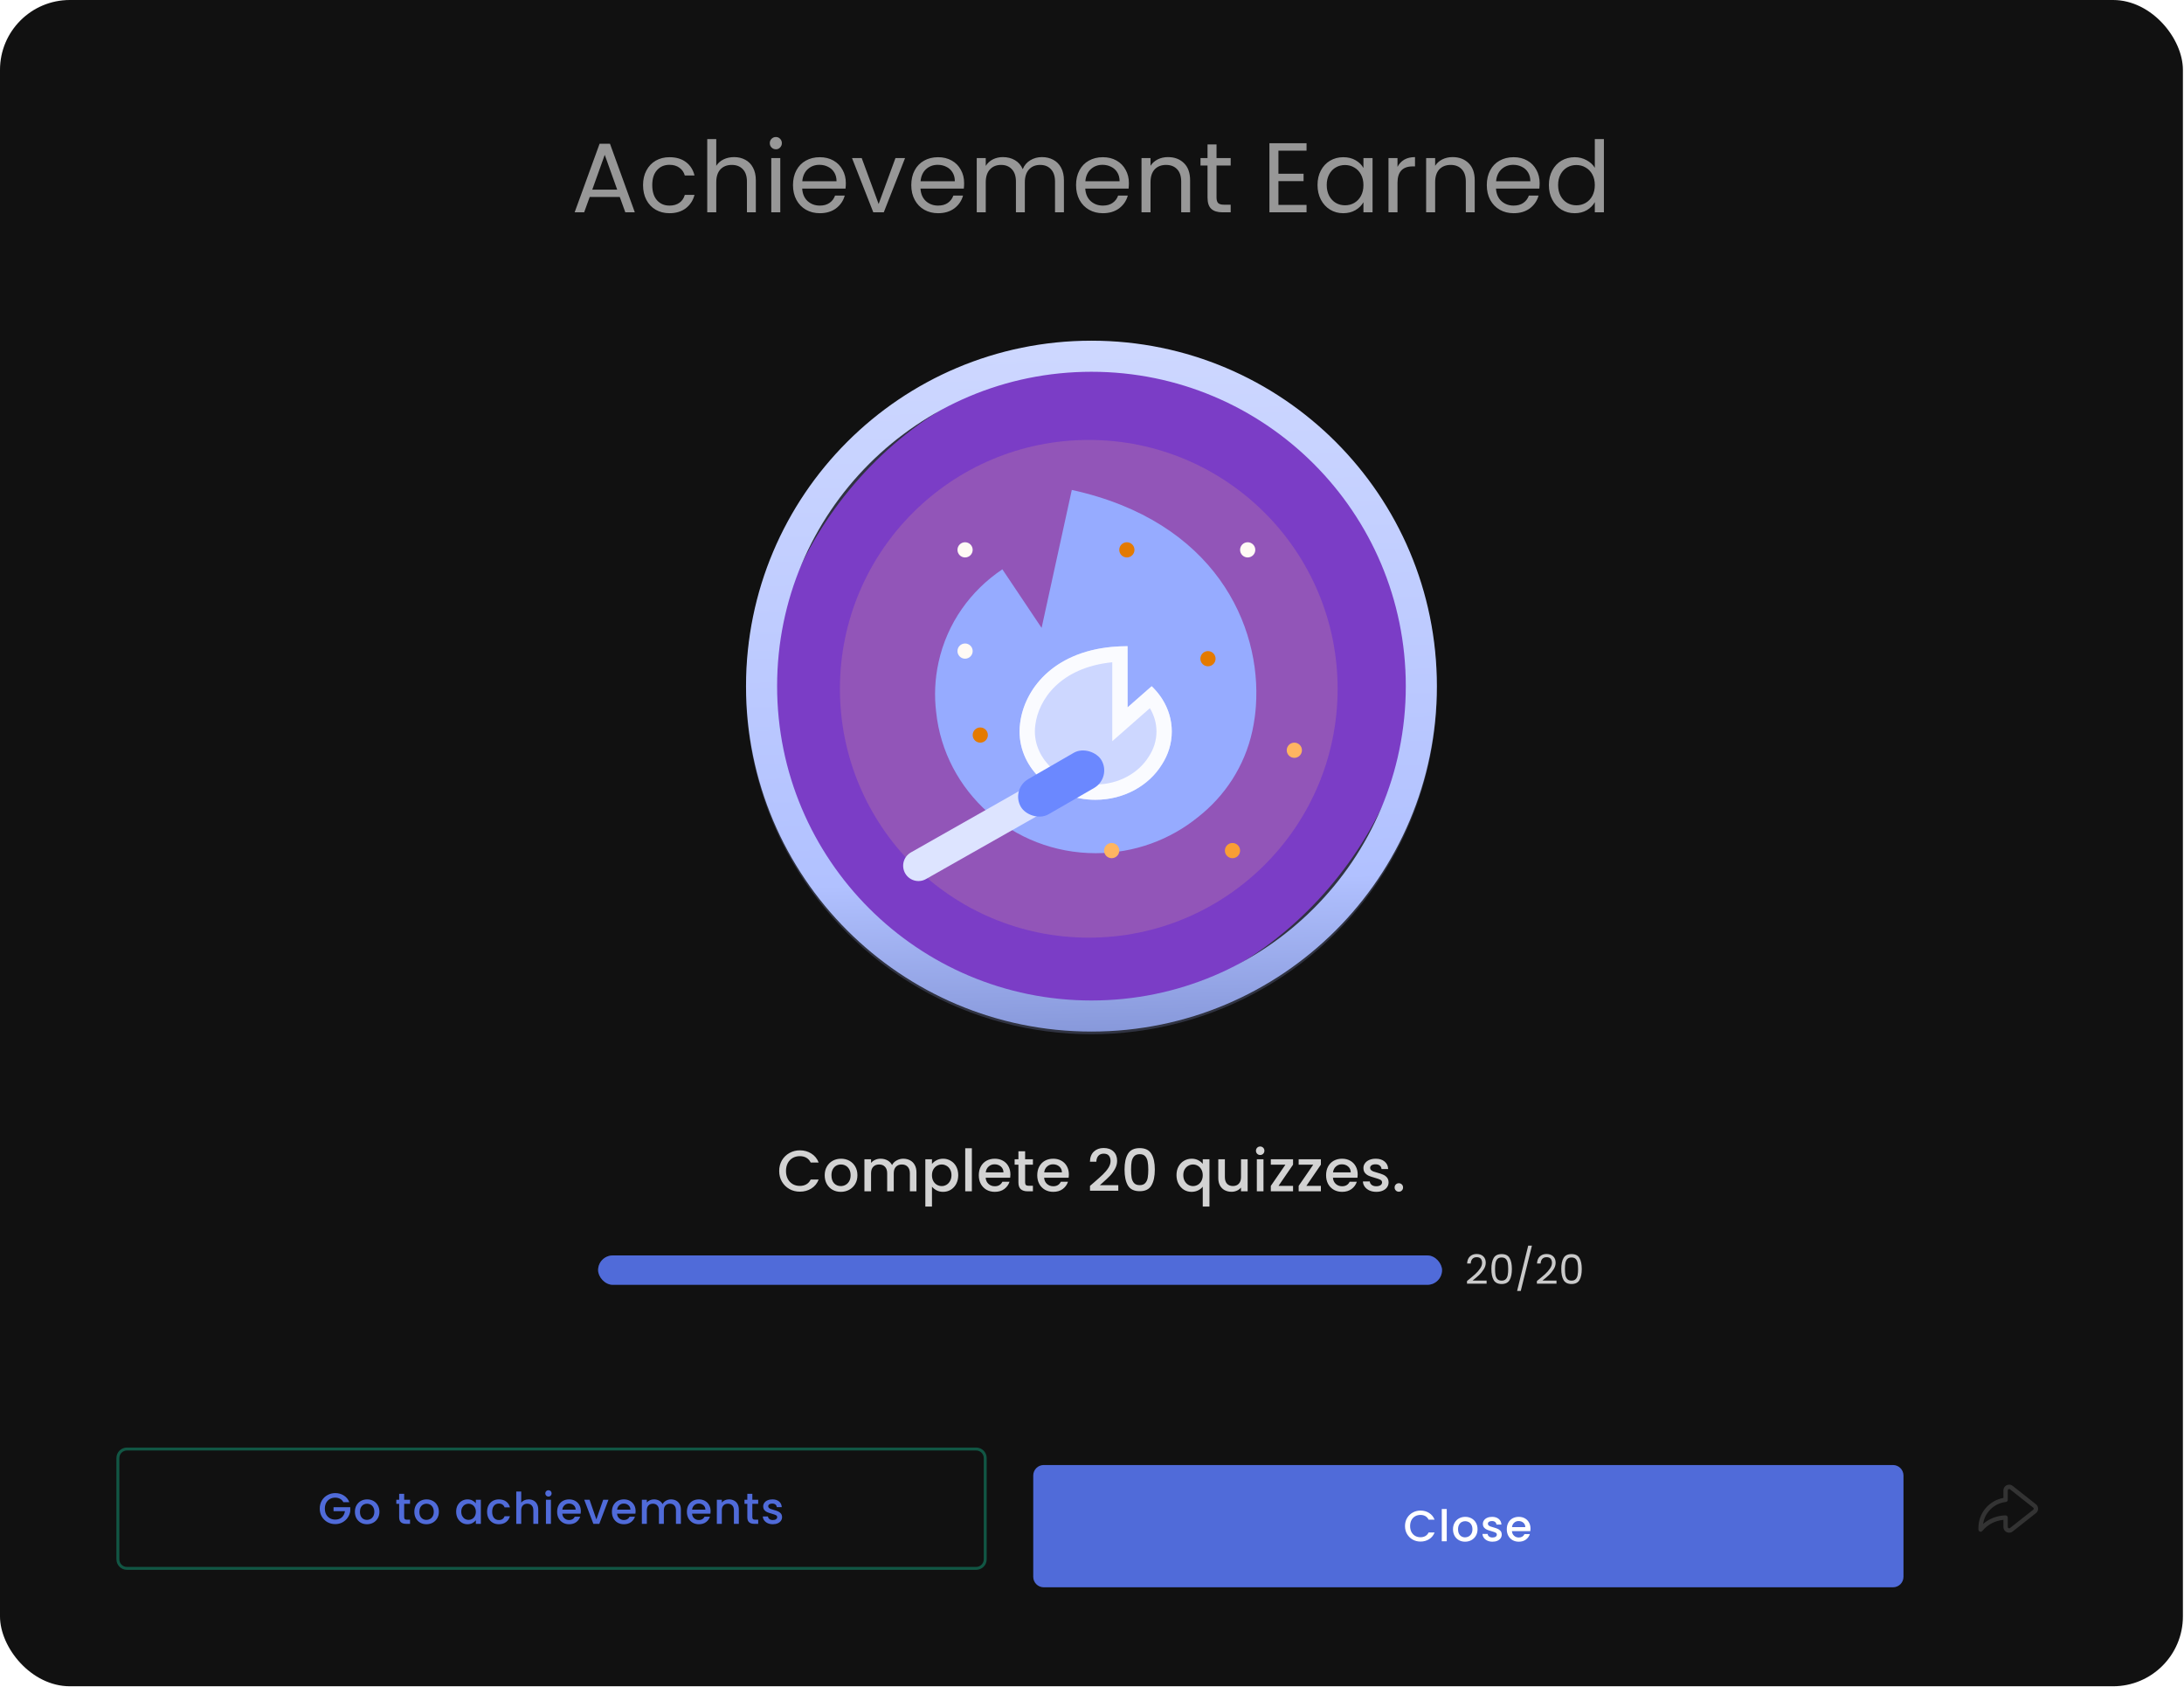 <svg width="1731" height="1337" viewBox="0 0 1731 1337" fill="none" xmlns="http://www.w3.org/2000/svg">
<rect width="1730.13" height="1336.44" rx="55.364" fill="#111111"/>
<path d="M491.224 156.116H467.381L462.989 168.273H455.459L475.224 113.92H483.459L503.146 168.273H495.616L491.224 156.116ZM489.185 150.312L479.303 122.704L469.42 150.312H489.185ZM509.67 146.705C509.67 142.26 510.559 138.391 512.337 135.097C514.115 131.75 516.572 129.162 519.709 127.332C522.899 125.502 526.533 124.587 530.612 124.587C535.893 124.587 540.233 125.868 543.631 128.43C547.082 130.992 549.357 134.547 550.455 139.097H542.769C542.037 136.482 540.599 134.417 538.455 132.9C536.363 131.384 533.749 130.626 530.612 130.626C526.533 130.626 523.239 132.038 520.729 134.861C518.219 137.632 516.964 141.58 516.964 146.705C516.964 151.881 518.219 155.881 520.729 158.705C523.239 161.528 526.533 162.94 530.612 162.94C533.749 162.94 536.363 162.208 538.455 160.744C540.546 159.28 541.984 157.188 542.769 154.469H550.455C549.305 158.862 547.004 162.391 543.553 165.058C540.102 167.672 535.788 168.979 530.612 168.979C526.533 168.979 522.899 168.064 519.709 166.234C516.572 164.404 514.115 161.816 512.337 158.469C510.559 155.123 509.67 151.201 509.67 146.705ZM581.889 124.508C585.131 124.508 588.059 125.214 590.673 126.626C593.288 127.985 595.327 130.051 596.791 132.822C598.307 135.593 599.065 138.966 599.065 142.94V168.273H592.007V143.959C592.007 139.672 590.935 136.404 588.791 134.155C586.647 131.855 583.719 130.704 580.006 130.704C576.242 130.704 573.235 131.881 570.987 134.234C568.791 136.587 567.692 140.012 567.692 144.508V168.273H560.555V110.233H567.692V131.41C569.104 129.214 571.039 127.515 573.496 126.312C576.006 125.109 578.804 124.508 581.889 124.508ZM614.987 118.312C613.628 118.312 612.478 117.841 611.536 116.9C610.595 115.959 610.125 114.809 610.125 113.449C610.125 112.09 610.595 110.939 611.536 109.998C612.478 109.057 613.628 108.586 614.987 108.586C616.295 108.586 617.393 109.057 618.282 109.998C619.223 110.939 619.693 112.09 619.693 113.449C619.693 114.809 619.223 115.959 618.282 116.9C617.393 117.841 616.295 118.312 614.987 118.312ZM618.438 125.292V168.273H611.301V125.292H618.438ZM670.396 145.136C670.396 146.495 670.317 147.933 670.16 149.45H635.807C636.068 153.685 637.506 157.005 640.121 159.411C642.787 161.764 646.003 162.94 649.768 162.94C652.853 162.94 655.415 162.234 657.454 160.822C659.546 159.358 661.01 157.424 661.847 155.018H669.533C668.383 159.149 666.082 162.522 662.631 165.136C659.18 167.698 654.892 168.979 649.768 168.979C645.689 168.979 642.029 168.064 638.787 166.234C635.598 164.404 633.088 161.816 631.258 158.469C629.428 155.071 628.513 151.149 628.513 146.705C628.513 142.26 629.402 138.365 631.179 135.018C632.957 131.672 635.441 129.109 638.631 127.332C641.872 125.502 645.585 124.587 649.768 124.587C653.846 124.587 657.454 125.475 660.592 127.253C663.729 129.031 666.134 131.489 667.807 134.626C669.533 137.711 670.396 141.214 670.396 145.136ZM663.023 143.646C663.023 140.927 662.422 138.6 661.219 136.665C660.016 134.678 658.369 133.188 656.278 132.195C654.239 131.149 651.964 130.626 649.454 130.626C645.846 130.626 642.761 131.776 640.199 134.077C637.689 136.378 636.251 139.567 635.885 143.646H663.023ZM696.394 161.685L709.727 125.292H717.335L700.472 168.273H692.158L675.295 125.292H682.982L696.394 161.685ZM764.151 145.136C764.151 146.495 764.073 147.933 763.916 149.45H729.563C729.824 153.685 731.262 157.005 733.877 159.411C736.543 161.764 739.759 162.94 743.524 162.94C746.609 162.94 749.171 162.234 751.21 160.822C753.302 159.358 754.766 157.424 755.602 155.018H763.289C762.138 159.149 759.838 162.522 756.387 165.136C752.936 167.698 748.648 168.979 743.524 168.979C739.445 168.979 735.785 168.064 732.543 166.234C729.354 164.404 726.844 161.816 725.014 158.469C723.184 155.071 722.269 151.149 722.269 146.705C722.269 142.26 723.157 138.365 724.935 135.018C726.713 131.672 729.197 129.109 732.386 127.332C735.628 125.502 739.341 124.587 743.524 124.587C747.602 124.587 751.21 125.475 754.347 127.253C757.485 129.031 759.89 131.489 761.563 134.626C763.289 137.711 764.151 141.214 764.151 145.136ZM756.779 143.646C756.779 140.927 756.178 138.6 754.975 136.665C753.772 134.678 752.125 133.188 750.034 132.195C747.994 131.149 745.72 130.626 743.21 130.626C739.602 130.626 736.517 131.776 733.955 134.077C731.445 136.378 730.007 139.567 729.641 143.646H756.779ZM825.836 124.508C829.183 124.508 832.163 125.214 834.778 126.626C837.392 127.985 839.457 130.051 840.974 132.822C842.49 135.593 843.248 138.966 843.248 142.94V168.273H836.189V143.959C836.189 139.672 835.117 136.404 832.974 134.155C830.882 131.855 828.032 130.704 824.425 130.704C820.712 130.704 817.758 131.907 815.562 134.312C813.366 136.665 812.267 140.09 812.267 144.587V168.273H805.209V143.959C805.209 139.672 804.137 136.404 801.993 134.155C799.901 131.855 797.052 130.704 793.444 130.704C789.731 130.704 786.777 131.907 784.581 134.312C782.385 136.665 781.287 140.09 781.287 144.587V168.273H774.149V125.292H781.287V131.489C782.698 129.24 784.581 127.515 786.934 126.312C789.339 125.109 791.98 124.508 794.855 124.508C798.463 124.508 801.653 125.319 804.424 126.94C807.196 128.56 809.261 130.94 810.62 134.077C811.823 131.044 813.81 128.691 816.581 127.018C819.353 125.345 822.438 124.508 825.836 124.508ZM894.749 145.136C894.749 146.495 894.671 147.933 894.514 149.45H860.16C860.422 153.685 861.86 157.005 864.474 159.411C867.141 161.764 870.357 162.94 874.121 162.94C877.206 162.94 879.769 162.234 881.808 160.822C883.899 159.358 885.363 157.424 886.2 155.018H893.886C892.736 159.149 890.435 162.522 886.984 165.136C883.533 167.698 879.246 168.979 874.121 168.979C870.043 168.979 866.383 168.064 863.141 166.234C859.951 164.404 857.441 161.816 855.611 158.469C853.781 155.071 852.866 151.149 852.866 146.705C852.866 142.26 853.755 138.365 855.533 135.018C857.311 131.672 859.794 129.109 862.984 127.332C866.226 125.502 869.938 124.587 874.121 124.587C878.2 124.587 881.808 125.475 884.945 127.253C888.082 129.031 890.488 131.489 892.161 134.626C893.886 137.711 894.749 141.214 894.749 145.136ZM887.376 143.646C887.376 140.927 886.775 138.6 885.573 136.665C884.37 134.678 882.723 133.188 880.631 132.195C878.592 131.149 876.317 130.626 873.808 130.626C870.2 130.626 867.115 131.776 864.553 134.077C862.043 136.378 860.605 139.567 860.239 143.646H887.376ZM925.688 124.508C930.917 124.508 935.153 126.103 938.394 129.293C941.636 132.43 943.257 136.979 943.257 142.94V168.273H936.198V143.959C936.198 139.672 935.126 136.404 932.983 134.155C930.839 131.855 927.911 130.704 924.198 130.704C920.433 130.704 917.427 131.881 915.178 134.234C912.982 136.587 911.884 140.012 911.884 144.508V168.273H904.747V125.292H911.884V131.41C913.296 129.214 915.205 127.515 917.61 126.312C920.067 125.109 922.76 124.508 925.688 124.508ZM964.199 131.175V156.509C964.199 158.6 964.643 160.09 965.532 160.979C966.421 161.816 967.964 162.234 970.16 162.234H975.415V168.273H968.983C965.009 168.273 962.029 167.358 960.042 165.528C958.055 163.698 957.061 160.692 957.061 156.509V131.175H951.493V125.292H957.061V114.469H964.199V125.292H975.415V131.175H964.199ZM1013.26 119.41V137.685H1033.19V143.567H1013.26V162.391H1035.54V168.273H1006.13V113.528H1035.54V119.41H1013.26ZM1044.25 146.626C1044.25 142.234 1045.14 138.391 1046.91 135.097C1048.69 131.75 1051.12 129.162 1054.21 127.332C1057.35 125.502 1060.82 124.587 1064.64 124.587C1068.41 124.587 1071.67 125.397 1074.44 127.018C1077.22 128.639 1079.28 130.678 1080.64 133.136V125.292H1087.86V168.273H1080.64V160.273C1079.23 162.783 1077.11 164.875 1074.29 166.548C1071.52 168.169 1068.27 168.979 1064.56 168.979C1060.75 168.979 1057.29 168.038 1054.21 166.156C1051.12 164.273 1048.69 161.633 1046.91 158.234C1045.14 154.835 1044.25 150.966 1044.25 146.626ZM1080.64 146.705C1080.64 143.463 1079.99 140.639 1078.68 138.234C1077.37 135.829 1075.59 133.998 1073.35 132.744C1071.15 131.436 1068.72 130.783 1066.05 130.783C1063.39 130.783 1060.95 131.41 1058.76 132.665C1056.56 133.92 1054.81 135.75 1053.5 138.155C1052.2 140.561 1051.54 143.384 1051.54 146.626C1051.54 149.92 1052.2 152.796 1053.5 155.254C1054.81 157.659 1056.56 159.515 1058.76 160.822C1060.95 162.077 1063.39 162.705 1066.05 162.705C1068.72 162.705 1071.15 162.077 1073.35 160.822C1075.59 159.515 1077.37 157.659 1078.68 155.254C1079.99 152.796 1080.64 149.946 1080.64 146.705ZM1107.63 132.273C1108.89 129.815 1110.66 127.907 1112.97 126.547C1115.32 125.188 1118.17 124.508 1121.51 124.508V131.881H1119.63C1111.63 131.881 1107.63 136.221 1107.63 144.901V168.273H1100.49V125.292H1107.63V132.273ZM1151.27 124.508C1156.5 124.508 1160.74 126.103 1163.98 129.293C1167.22 132.43 1168.84 136.979 1168.84 142.94V168.273H1161.78V143.959C1161.78 139.672 1160.71 136.404 1158.57 134.155C1156.42 131.855 1153.49 130.704 1149.78 130.704C1146.02 130.704 1143.01 131.881 1140.76 134.234C1138.57 136.587 1137.47 140.012 1137.47 144.508V168.273H1130.33V125.292H1137.47V131.41C1138.88 129.214 1140.79 127.515 1143.19 126.312C1145.65 125.109 1148.34 124.508 1151.27 124.508ZM1220.29 145.136C1220.29 146.495 1220.21 147.933 1220.06 149.45H1185.7C1185.97 153.685 1187.4 157.005 1190.02 159.411C1192.68 161.764 1195.9 162.94 1199.66 162.94C1202.75 162.94 1205.31 162.234 1207.35 160.822C1209.44 159.358 1210.91 157.424 1211.74 155.018H1219.43C1218.28 159.149 1215.98 162.522 1212.53 165.136C1209.08 167.698 1204.79 168.979 1199.66 168.979C1195.59 168.979 1191.93 168.064 1188.68 166.234C1185.49 164.404 1182.98 161.816 1181.15 158.469C1179.32 155.071 1178.41 151.149 1178.41 146.705C1178.41 142.26 1179.3 138.365 1181.08 135.018C1182.85 131.672 1185.34 129.109 1188.53 127.332C1191.77 125.502 1195.48 124.587 1199.66 124.587C1203.74 124.587 1207.35 125.475 1210.49 127.253C1213.63 129.031 1216.03 131.489 1217.7 134.626C1219.43 137.711 1220.29 141.214 1220.29 145.136ZM1212.92 143.646C1212.92 140.927 1212.32 138.6 1211.12 136.665C1209.91 134.678 1208.27 133.188 1206.17 132.195C1204.14 131.149 1201.86 130.626 1199.35 130.626C1195.74 130.626 1192.66 131.776 1190.1 134.077C1187.59 136.378 1186.15 139.567 1185.78 143.646H1212.92ZM1227.62 146.626C1227.62 142.234 1228.51 138.391 1230.29 135.097C1232.07 131.75 1234.5 129.162 1237.58 127.332C1240.72 125.502 1244.23 124.587 1248.09 124.587C1251.44 124.587 1254.55 125.371 1257.43 126.94C1260.3 128.456 1262.5 130.469 1264.02 132.979V110.233H1271.23V168.273H1264.02V160.195C1262.6 162.757 1260.51 164.875 1257.74 166.548C1254.97 168.169 1251.73 168.979 1248.02 168.979C1244.2 168.979 1240.72 168.038 1237.58 166.156C1234.5 164.273 1232.07 161.633 1230.29 158.234C1228.51 154.835 1227.62 150.966 1227.62 146.626ZM1264.02 146.705C1264.02 143.463 1263.36 140.639 1262.06 138.234C1260.75 135.829 1258.97 133.998 1256.72 132.744C1254.53 131.436 1252.09 130.783 1249.43 130.783C1246.76 130.783 1244.33 131.41 1242.13 132.665C1239.94 133.92 1238.19 135.75 1236.88 138.155C1235.57 140.561 1234.92 143.384 1234.92 146.626C1234.92 149.92 1235.57 152.796 1236.88 155.254C1238.19 157.659 1239.94 159.515 1242.13 160.822C1244.33 162.077 1246.76 162.705 1249.43 162.705C1252.09 162.705 1254.53 162.077 1256.72 160.822C1258.97 159.515 1260.75 157.659 1262.06 155.254C1263.36 152.796 1264.02 149.946 1264.02 146.705Z" fill="#979797"/>
<rect width="507.827" height="507.827" rx="253.913" transform="matrix(-1 0 0 1 1118.98 289.873)" fill="#6F1EB8"/>
<circle opacity="0.2" cx="862.941" cy="545.903" r="197.234" fill="#FFB561"/>
<circle opacity="0.2" cx="865.062" cy="545.906" r="273.777" fill="#AABBFF"/>
<path d="M949.517 647.593C927.513 665.458 899.278 676.194 868.486 676.194C802.661 676.194 748.516 627.135 741.966 564.248C740.42 551.42 740.962 538.171 743.865 524.91C750.697 493.697 769.387 468.01 794.46 451.203L825.557 497.637L849.491 388.299C962.688 413.078 999.994 495.394 995.394 559.697C995.21 562.456 994.934 565.19 994.57 567.897C994.062 571.805 993.396 575.629 992.581 579.353C986.451 607.354 970.779 630.908 949.517 647.593Z" fill="#96ABFF"/>
<path d="M920.803 606.045C925.848 598.3 928.732 589.329 928.732 579.766C928.732 565.918 922.685 553.31 912.785 543.871L893.691 560.648V512.139C837.595 512.139 812.088 544.924 808.553 572.995C808.247 575.207 808.09 577.458 808.09 579.744C808.09 609.636 835.015 633.869 868.229 633.869C890.837 633.869 910.531 622.643 920.803 606.045Z" fill="#CDD7FF"/>
<path fill-rule="evenodd" clip-rule="evenodd" d="M893.691 560.648L912.785 543.871C915.167 546.142 917.326 548.596 919.231 551.206C919.699 551.848 920.152 552.5 920.589 553.16C920.837 553.534 921.079 553.91 921.317 554.29C926.043 561.849 928.732 570.532 928.732 579.766C928.732 589.329 925.848 598.3 920.803 606.045C910.531 622.643 890.837 633.869 868.229 633.869C835.015 633.869 808.09 609.636 808.09 579.744C808.09 577.458 808.247 575.207 808.553 572.995C811.822 547.033 833.886 517.038 881.562 512.678C885.434 512.324 889.476 512.139 893.691 512.139V560.648ZM881.562 524.86C840.015 529.058 823.075 554.757 820.587 574.511L820.569 574.657C820.339 576.32 820.219 578.015 820.219 579.744C820.219 601.767 840.48 621.74 868.229 621.74C886.877 621.74 902.552 612.487 910.49 599.662L910.563 599.542L910.64 599.425C914.486 593.521 916.603 586.829 916.603 579.766C916.603 573.2 914.763 566.899 911.367 561.263L881.562 587.451V524.86Z" fill="#FAFBFF"/>
<path d="M727.948 686.134L843.207 620.771" stroke="#DDE4FF" stroke-width="24.259" stroke-linecap="round" stroke-linejoin="round"/>
<rect x="881.082" y="616.47" width="73.819" height="32.198" rx="16.099" transform="rotate(150 881.082 616.47)" fill="#6B88FF"/>
<path fill-rule="evenodd" clip-rule="evenodd" d="M865.066 792.933C1002.66 792.933 1114.21 681.388 1114.21 543.789C1114.21 406.191 1002.66 294.646 865.066 294.646C727.468 294.646 615.922 406.191 615.922 543.789C615.922 681.388 727.468 792.933 865.066 792.933ZM865.066 270.013C1016.27 270.013 1138.84 392.587 1138.84 543.789C1138.84 694.992 1016.27 817.566 865.066 817.566C713.863 817.566 591.289 694.992 591.289 543.789C591.289 392.587 713.863 270.013 865.066 270.013Z" fill="url(#paint0_linear_2007_8644)"/>
<circle cx="776.948" cy="582.564" r="6.022" fill="#E47A00"/>
<circle cx="881.089" cy="674.135" r="6.022" fill="#FFB561"/>
<circle cx="957.421" cy="522.048" r="6.022" fill="#E47A00"/>
<circle cx="893.135" cy="435.783" r="6.022" fill="#E47A00"/>
<circle cx="1025.87" cy="594.604" r="6.022" fill="#FFB561"/>
<circle cx="764.901" cy="435.783" r="6.022" fill="#FFFAF5"/>
<circle cx="764.901" cy="516.019" r="6.022" fill="#FFFAF5"/>
<circle cx="988.897" cy="435.783" r="6.022" fill="#FFFAF5"/>
<circle cx="976.846" cy="674.135" r="6.022" fill="#FA9E34"/>
<path d="M617.571 928.07C617.571 924.933 618.294 922.119 619.739 919.627C621.216 917.136 623.2 915.198 625.691 913.814C628.213 912.399 630.966 911.692 633.949 911.692C637.364 911.692 640.393 912.537 643.038 914.229C645.714 915.89 647.652 918.258 648.852 921.334H642.531C641.7 919.643 640.547 918.381 639.071 917.551C637.594 916.721 635.887 916.305 633.949 916.305C631.827 916.305 629.936 916.782 628.275 917.736C626.614 918.689 625.306 920.058 624.353 921.842C623.43 923.626 622.969 925.702 622.969 928.07C622.969 930.439 623.43 932.515 624.353 934.299C625.306 936.083 626.614 937.467 628.275 938.451C629.936 939.404 631.827 939.881 633.949 939.881C635.887 939.881 637.594 939.466 639.071 938.635C640.547 937.805 641.7 936.544 642.531 934.852H648.852C647.652 937.928 645.714 940.296 643.038 941.957C640.393 943.618 637.364 944.449 633.949 944.449C630.935 944.449 628.182 943.757 625.691 942.373C623.2 940.958 621.216 939.005 619.739 936.513C618.294 934.022 617.571 931.207 617.571 928.07ZM666.381 944.587C663.982 944.587 661.813 944.049 659.875 942.972C657.938 941.865 656.415 940.327 655.308 938.359C654.201 936.359 653.647 934.053 653.647 931.438C653.647 928.854 654.216 926.563 655.354 924.564C656.492 922.564 658.045 921.027 660.014 919.95C661.982 918.874 664.181 918.335 666.611 918.335C669.041 918.335 671.24 918.874 673.209 919.95C675.177 921.027 676.731 922.564 677.869 924.564C679.007 926.563 679.576 928.854 679.576 931.438C679.576 934.022 678.991 936.313 677.823 938.313C676.654 940.312 675.054 941.865 673.024 942.972C671.025 944.049 668.811 944.587 666.381 944.587ZM666.381 940.02C667.734 940.02 668.995 939.697 670.164 939.051C671.363 938.405 672.332 937.436 673.071 936.144C673.809 934.852 674.178 933.284 674.178 931.438C674.178 929.593 673.824 928.039 673.117 926.778C672.409 925.486 671.471 924.518 670.302 923.872C669.134 923.226 667.872 922.903 666.519 922.903C665.166 922.903 663.905 923.226 662.736 923.872C661.598 924.518 660.69 925.486 660.014 926.778C659.337 928.039 658.999 929.593 658.999 931.438C658.999 934.176 659.691 936.298 661.075 937.805C662.49 939.281 664.258 940.02 666.381 940.02ZM715.894 918.335C717.894 918.335 719.678 918.751 721.246 919.581C722.846 920.411 724.091 921.642 724.983 923.272C725.906 924.902 726.367 926.871 726.367 929.177V944.172H721.154V929.962C721.154 927.686 720.585 925.948 719.447 924.748C718.309 923.518 716.756 922.903 714.787 922.903C712.819 922.903 711.25 923.518 710.081 924.748C708.943 925.948 708.374 927.686 708.374 929.962V944.172H703.161V929.962C703.161 927.686 702.592 925.948 701.454 924.748C700.316 923.518 698.762 922.903 696.794 922.903C694.825 922.903 693.257 923.518 692.088 924.748C690.95 925.948 690.381 927.686 690.381 929.962V944.172H685.121V918.751H690.381V921.657C691.242 920.611 692.334 919.796 693.657 919.212C694.979 918.627 696.394 918.335 697.901 918.335C699.931 918.335 701.746 918.766 703.345 919.627C704.945 920.488 706.175 921.734 707.036 923.364C707.805 921.826 709.005 920.611 710.635 919.719C712.265 918.797 714.018 918.335 715.894 918.335ZM738.666 922.488C739.558 921.319 740.773 920.335 742.311 919.535C743.848 918.735 745.586 918.335 747.524 918.335C749.739 918.335 751.753 918.889 753.568 919.996C755.413 921.073 756.859 922.595 757.905 924.564C758.951 926.532 759.473 928.793 759.473 931.346C759.473 933.899 758.951 936.19 757.905 938.22C756.859 940.219 755.413 941.788 753.568 942.926C751.753 944.033 749.739 944.587 747.524 944.587C745.586 944.587 743.864 944.203 742.357 943.434C740.85 942.634 739.619 941.65 738.666 940.481V956.26H733.406V918.751H738.666V922.488ZM754.122 931.346C754.122 929.593 753.752 928.086 753.014 926.824C752.307 925.533 751.353 924.564 750.154 923.918C748.985 923.241 747.724 922.903 746.371 922.903C745.048 922.903 743.787 923.241 742.587 923.918C741.419 924.595 740.465 925.579 739.727 926.871C739.019 928.162 738.666 929.685 738.666 931.438C738.666 933.191 739.019 934.729 739.727 936.052C740.465 937.344 741.419 938.328 742.587 939.005C743.787 939.681 745.048 940.02 746.371 940.02C747.724 940.02 748.985 939.681 750.154 939.005C751.353 938.297 752.307 937.282 753.014 935.96C753.752 934.637 754.122 933.099 754.122 931.346ZM770.28 910.031V944.172H765.021V910.031H770.28ZM800.831 930.838C800.831 931.792 800.769 932.653 800.646 933.422H781.223C781.376 935.452 782.13 937.082 783.483 938.313C784.837 939.543 786.498 940.158 788.466 940.158C791.296 940.158 793.295 938.974 794.464 936.605H800.139C799.37 938.943 797.97 940.865 795.94 942.373C793.941 943.849 791.45 944.587 788.466 944.587C786.036 944.587 783.852 944.049 781.915 942.972C780.008 941.865 778.501 940.327 777.393 938.359C776.317 936.359 775.778 934.053 775.778 931.438C775.778 928.824 776.301 926.532 777.347 924.564C778.424 922.564 779.915 921.027 781.822 919.95C783.76 918.874 785.975 918.335 788.466 918.335C790.865 918.335 793.003 918.858 794.879 919.904C796.755 920.95 798.216 922.426 799.262 924.333C800.308 926.209 800.831 928.378 800.831 930.838ZM795.34 929.177C795.31 927.24 794.618 925.686 793.264 924.518C791.911 923.349 790.235 922.764 788.235 922.764C786.421 922.764 784.867 923.349 783.576 924.518C782.284 925.656 781.515 927.209 781.269 929.177H795.34ZM812.489 923.041V937.113C812.489 938.066 812.704 938.758 813.135 939.189C813.596 939.589 814.365 939.789 815.442 939.789H818.671V944.172H814.519C812.151 944.172 810.336 943.618 809.075 942.511C807.814 941.404 807.183 939.604 807.183 937.113V923.041H804.184V918.751H807.183V912.43H812.489V918.751H818.671V923.041H812.489ZM847.164 930.838C847.164 931.792 847.102 932.653 846.979 933.422H827.556C827.71 935.452 828.463 937.082 829.816 938.313C831.17 939.543 832.831 940.158 834.799 940.158C837.629 940.158 839.628 938.974 840.797 936.605H846.472C845.703 938.943 844.303 940.865 842.273 942.373C840.274 943.849 837.783 944.587 834.799 944.587C832.369 944.587 830.186 944.049 828.248 942.972C826.341 941.865 824.834 940.327 823.726 938.359C822.65 936.359 822.112 934.053 822.112 931.438C822.112 928.824 822.635 926.532 823.68 924.564C824.757 922.564 826.249 921.027 828.156 919.95C830.093 918.874 832.308 918.335 834.799 918.335C837.198 918.335 839.336 918.858 841.212 919.904C843.089 920.95 844.549 922.426 845.595 924.333C846.641 926.209 847.164 928.378 847.164 930.838ZM841.674 929.177C841.643 927.24 840.951 925.686 839.597 924.518C838.244 923.349 836.568 922.764 834.569 922.764C832.754 922.764 831.201 923.349 829.909 924.518C828.617 925.656 827.848 927.209 827.602 929.177H841.674ZM867.231 937.021C870.184 934.468 872.506 932.376 874.198 930.746C875.92 929.085 877.351 927.363 878.489 925.579C879.627 923.795 880.196 922.011 880.196 920.227C880.196 918.381 879.75 916.936 878.858 915.89C877.996 914.844 876.628 914.321 874.752 914.321C872.937 914.321 871.522 914.906 870.507 916.075C869.523 917.213 869 918.751 868.938 920.688H863.863C863.956 917.182 865.001 914.506 867.001 912.66C869.031 910.784 871.599 909.846 874.705 909.846C878.058 909.846 880.672 910.769 882.549 912.614C884.456 914.46 885.409 916.92 885.409 919.996C885.409 922.211 884.84 924.348 883.702 926.409C882.595 928.439 881.257 930.269 879.688 931.9C878.15 933.499 876.182 935.36 873.783 937.482L871.706 939.328H886.332V943.711H863.909V939.881L867.231 937.021ZM891.298 926.917C891.298 921.596 892.19 917.443 893.974 914.46C895.789 911.446 898.896 909.938 903.294 909.938C907.692 909.938 910.783 911.446 912.567 914.46C914.382 917.443 915.289 921.596 915.289 926.917C915.289 932.299 914.382 936.513 912.567 939.558C910.783 942.572 907.692 944.08 903.294 944.08C898.896 944.08 895.789 942.572 893.974 939.558C892.19 936.513 891.298 932.299 891.298 926.917ZM910.122 926.917C910.122 924.425 909.953 922.318 909.615 920.596C909.307 918.874 908.661 917.474 907.677 916.398C906.693 915.29 905.232 914.737 903.294 914.737C901.356 914.737 899.895 915.29 898.911 916.398C897.927 917.474 897.265 918.874 896.927 920.596C896.619 922.318 896.466 924.425 896.466 926.917C896.466 929.5 896.619 931.669 896.927 933.422C897.235 935.175 897.881 936.59 898.865 937.667C899.88 938.743 901.356 939.281 903.294 939.281C905.232 939.281 906.693 938.743 907.677 937.667C908.692 936.59 909.353 935.175 909.661 933.422C909.968 931.669 910.122 929.5 910.122 926.917ZM932.47 931.346C932.47 928.793 932.993 926.532 934.039 924.564C935.116 922.595 936.561 921.073 938.376 919.996C940.221 918.889 942.267 918.335 944.512 918.335C946.481 918.335 948.218 918.735 949.726 919.535C951.263 920.335 952.448 921.303 953.278 922.441V918.751H958.584V956.26H953.278V940.481C952.448 941.619 951.248 942.588 949.679 943.388C948.111 944.187 946.327 944.587 944.328 944.587C942.144 944.587 940.144 944.033 938.33 942.926C936.546 941.788 935.116 940.219 934.039 938.22C932.993 936.19 932.47 933.899 932.47 931.346ZM953.278 931.438C953.278 929.685 952.909 928.162 952.171 926.871C951.463 925.579 950.525 924.595 949.356 923.918C948.188 923.241 946.927 922.903 945.573 922.903C944.22 922.903 942.959 923.241 941.79 923.918C940.621 924.564 939.668 925.533 938.93 926.824C938.222 928.086 937.868 929.593 937.868 931.346C937.868 933.099 938.222 934.637 938.93 935.96C939.668 937.282 940.621 938.297 941.79 939.005C942.99 939.681 944.251 940.02 945.573 940.02C946.927 940.02 948.188 939.681 949.356 939.005C950.525 938.328 951.463 937.344 952.171 936.052C952.909 934.729 953.278 933.191 953.278 931.438ZM988.86 918.751V944.172H983.601V941.173C982.77 942.219 981.678 943.049 980.325 943.664C979.002 944.249 977.588 944.541 976.08 944.541C974.081 944.541 972.282 944.126 970.682 943.295C969.114 942.465 967.868 941.235 966.945 939.604C966.053 937.974 965.607 936.006 965.607 933.699V918.751H970.821V932.915C970.821 935.191 971.39 936.944 972.528 938.174C973.666 939.374 975.219 939.973 977.188 939.973C979.156 939.973 980.709 939.374 981.848 938.174C983.016 936.944 983.601 935.191 983.601 932.915V918.751H988.86ZM998.822 915.383C997.868 915.383 997.069 915.06 996.423 914.414C995.777 913.768 995.454 912.968 995.454 912.015C995.454 911.061 995.777 910.261 996.423 909.615C997.069 908.97 997.868 908.647 998.822 908.647C999.745 908.647 1000.53 908.97 1001.17 909.615C1001.82 910.261 1002.14 911.061 1002.14 912.015C1002.14 912.968 1001.82 913.768 1001.17 914.414C1000.53 915.06 999.745 915.383 998.822 915.383ZM1001.41 918.751V944.172H996.146V918.751H1001.41ZM1013.32 939.881H1024.85V944.172H1007.23V939.881L1018.81 923.041H1007.23V918.751H1024.85V923.041L1013.32 939.881ZM1035.38 939.881H1046.91V944.172H1029.29V939.881L1040.87 923.041H1029.29V918.751H1046.91V923.041L1035.38 939.881ZM1076.08 930.838C1076.08 931.792 1076.02 932.653 1075.9 933.422H1056.47C1056.63 935.452 1057.38 937.082 1058.73 938.313C1060.09 939.543 1061.75 940.158 1063.72 940.158C1066.55 940.158 1068.55 938.974 1069.71 936.605H1075.39C1074.62 938.943 1073.22 940.865 1071.19 942.373C1069.19 943.849 1066.7 944.587 1063.72 944.587C1061.29 944.587 1059.1 944.049 1057.17 942.972C1055.26 941.865 1053.75 940.327 1052.64 938.359C1051.57 936.359 1051.03 934.053 1051.03 931.438C1051.03 928.824 1051.55 926.532 1052.6 924.564C1053.67 922.564 1055.17 921.027 1057.07 919.95C1059.01 918.874 1061.23 918.335 1063.72 918.335C1066.12 918.335 1068.25 918.858 1070.13 919.904C1072.01 920.95 1073.47 922.426 1074.51 924.333C1075.56 926.209 1076.08 928.378 1076.08 930.838ZM1070.59 929.177C1070.56 927.24 1069.87 925.686 1068.52 924.518C1067.16 923.349 1065.49 922.764 1063.49 922.764C1061.67 922.764 1060.12 923.349 1058.83 924.518C1057.53 925.656 1056.77 927.209 1056.52 929.177H1070.59ZM1090.83 944.587C1088.83 944.587 1087.03 944.233 1085.43 943.526C1083.86 942.788 1082.62 941.804 1081.7 940.573C1080.77 939.312 1080.28 937.913 1080.22 936.375H1085.66C1085.76 937.451 1086.26 938.359 1087.19 939.097C1088.14 939.804 1089.32 940.158 1090.74 940.158C1092.21 940.158 1093.35 939.881 1094.15 939.328C1094.98 938.743 1095.4 938.005 1095.4 937.113C1095.4 936.159 1094.94 935.452 1094.01 934.991C1093.12 934.529 1091.69 934.022 1089.72 933.468C1087.82 932.945 1086.26 932.438 1085.06 931.946C1083.86 931.454 1082.82 930.7 1081.93 929.685C1081.07 928.67 1080.63 927.332 1080.63 925.671C1080.63 924.318 1081.03 923.087 1081.83 921.98C1082.63 920.842 1083.77 919.95 1085.25 919.304C1086.76 918.658 1088.48 918.335 1090.42 918.335C1093.31 918.335 1095.63 919.073 1097.38 920.55C1099.17 921.995 1100.12 923.979 1100.24 926.502H1094.98C1094.89 925.363 1094.43 924.456 1093.6 923.779C1092.77 923.103 1091.65 922.764 1090.23 922.764C1088.85 922.764 1087.79 923.026 1087.05 923.549C1086.31 924.072 1085.94 924.764 1085.94 925.625C1085.94 926.302 1086.19 926.871 1086.68 927.332C1087.17 927.793 1087.77 928.162 1088.48 928.439C1089.19 928.685 1090.23 929.008 1091.62 929.408C1093.46 929.9 1094.97 930.408 1096.14 930.931C1097.34 931.423 1098.37 932.161 1099.23 933.145C1100.09 934.129 1100.53 935.437 1100.57 937.067C1100.57 938.512 1100.17 939.804 1099.37 940.942C1098.57 942.08 1097.43 942.972 1095.95 943.618C1094.51 944.264 1092.8 944.587 1090.83 944.587ZM1108.72 944.495C1107.76 944.495 1106.96 944.172 1106.32 943.526C1105.67 942.88 1105.35 942.08 1105.35 941.127C1105.35 940.173 1105.67 939.374 1106.32 938.728C1106.96 938.082 1107.76 937.759 1108.72 937.759C1109.64 937.759 1110.42 938.082 1111.07 938.728C1111.72 939.374 1112.04 940.173 1112.04 941.127C1112.04 942.08 1111.72 942.88 1111.07 943.526C1110.42 944.172 1109.64 944.495 1108.72 944.495Z" fill="#D3D3D3"/>
<rect opacity="0.3" x="474.055" y="994.994" width="668.87" height="23.265" rx="11.633" fill="#506BD9"/>
<rect x="474.055" y="994.994" width="668.87" height="23.265" rx="11.633" fill="#506BD9"/>
<path d="M1162.72 1015.27C1165.46 1013.07 1167.6 1011.28 1169.15 1009.88C1170.7 1008.45 1172 1006.98 1173.06 1005.45C1174.13 1003.9 1174.67 1002.38 1174.67 1000.9C1174.67 999.498 1174.33 998.4 1173.64 997.604C1172.97 996.785 1171.88 996.376 1170.38 996.376C1168.91 996.376 1167.77 996.839 1166.95 997.765C1166.16 998.669 1165.72 999.886 1165.66 1001.41H1162.82C1162.9 999.003 1163.64 997.141 1165.01 995.827C1166.39 994.514 1168.17 993.857 1170.34 993.857C1172.56 993.857 1174.32 994.471 1175.61 995.698C1176.92 996.925 1177.58 998.616 1177.58 1000.77C1177.58 1002.56 1177.04 1004.3 1175.96 1006C1174.91 1007.68 1173.7 1009.17 1172.35 1010.46C1170.99 1011.73 1169.26 1013.21 1167.15 1014.91H1178.26V1017.37H1162.72V1015.27ZM1182.05 1005.71C1182.05 1002.01 1182.65 999.122 1183.85 997.055C1185.06 994.966 1187.17 993.922 1190.18 993.922C1193.18 993.922 1195.28 994.966 1196.48 997.055C1197.69 999.122 1198.29 1002.01 1198.29 1005.71C1198.29 1009.48 1197.69 1012.41 1196.48 1014.49C1195.28 1016.58 1193.18 1017.63 1190.18 1017.63C1187.17 1017.63 1185.06 1016.58 1183.85 1014.49C1182.65 1012.41 1182.05 1009.48 1182.05 1005.71ZM1195.38 1005.71C1195.38 1003.84 1195.25 1002.25 1195 1000.96C1194.76 999.649 1194.25 998.594 1193.48 997.797C1192.72 997.001 1191.63 996.602 1190.18 996.602C1188.72 996.602 1187.6 997.001 1186.82 997.797C1186.07 998.594 1185.57 999.649 1185.31 1000.96C1185.07 1002.25 1184.95 1003.84 1184.95 1005.71C1184.95 1007.65 1185.07 1009.27 1185.31 1010.59C1185.57 1011.9 1186.07 1012.95 1186.82 1013.75C1187.6 1014.55 1188.72 1014.95 1190.18 1014.95C1191.63 1014.95 1192.72 1014.55 1193.48 1013.75C1194.25 1012.95 1194.76 1011.9 1195 1010.59C1195.25 1009.27 1195.38 1007.65 1195.38 1005.71ZM1214.18 987.204L1205.33 1023.12H1202.43L1211.24 987.204H1214.18ZM1218.11 1015.27C1220.85 1013.07 1222.99 1011.28 1224.54 1009.88C1226.09 1008.45 1227.39 1006.98 1228.45 1005.45C1229.52 1003.9 1230.06 1002.38 1230.06 1000.9C1230.06 999.498 1229.72 998.4 1229.03 997.604C1228.36 996.785 1227.27 996.376 1225.77 996.376C1224.3 996.376 1223.16 996.839 1222.34 997.765C1221.55 998.669 1221.12 999.886 1221.05 1001.41H1218.21C1218.3 999.003 1219.03 997.141 1220.41 995.827C1221.78 994.514 1223.56 993.857 1225.73 993.857C1227.95 993.857 1229.71 994.471 1231 995.698C1232.31 996.925 1232.97 998.616 1232.97 1000.77C1232.97 1002.56 1232.43 1004.3 1231.35 1006C1230.3 1007.68 1229.09 1009.17 1227.74 1010.46C1226.38 1011.73 1224.65 1013.21 1222.54 1014.91H1233.65V1017.37H1218.11V1015.27ZM1237.44 1005.71C1237.44 1002.01 1238.04 999.122 1239.25 997.055C1240.45 994.966 1242.56 993.922 1245.58 993.922C1248.57 993.922 1250.67 994.966 1251.87 997.055C1253.08 999.122 1253.68 1002.01 1253.68 1005.71C1253.68 1009.48 1253.08 1012.41 1251.87 1014.49C1250.67 1016.58 1248.57 1017.63 1245.58 1017.63C1242.56 1017.63 1240.45 1016.58 1239.25 1014.49C1238.04 1012.41 1237.44 1009.48 1237.44 1005.71ZM1250.77 1005.71C1250.77 1003.84 1250.65 1002.25 1250.39 1000.96C1250.15 999.649 1249.64 998.594 1248.87 997.797C1248.12 997.001 1247.02 996.602 1245.58 996.602C1244.11 996.602 1242.99 997.001 1242.22 997.797C1241.46 998.594 1240.96 999.649 1240.7 1000.96C1240.46 1002.25 1240.34 1003.84 1240.34 1005.71C1240.34 1007.65 1240.46 1009.27 1240.7 1010.59C1240.96 1011.9 1241.46 1012.95 1242.22 1013.75C1242.99 1014.55 1244.11 1014.95 1245.58 1014.95C1247.02 1014.95 1248.12 1014.55 1248.87 1013.75C1249.64 1012.95 1250.15 1011.9 1250.39 1010.59C1250.65 1009.27 1250.77 1007.65 1250.77 1005.71Z" fill="#E5E5E5" fill-opacity="0.87"/>
<path d="M100.597 1148.41H773.694C777.654 1148.41 780.864 1151.62 780.864 1155.58V1235.84C780.864 1239.8 777.654 1243.01 773.694 1243.01H100.597C96.637 1243.01 93.427 1239.8 93.427 1235.84V1155.58C93.427 1151.62 96.637 1148.41 100.597 1148.41Z" stroke="#139C79" stroke-opacity="0.5" stroke-width="2.307"/>
<path d="M272.145 1190.58C271.522 1189.38 270.657 1188.48 269.55 1187.88C268.442 1187.26 267.162 1186.95 265.709 1186.95C264.117 1186.95 262.698 1187.31 261.453 1188.02C260.207 1188.74 259.227 1189.75 258.511 1191.07C257.819 1192.38 257.473 1193.9 257.473 1195.63C257.473 1197.36 257.819 1198.9 258.511 1200.23C259.227 1201.55 260.207 1202.56 261.453 1203.28C262.698 1203.99 264.117 1204.35 265.709 1204.35C267.854 1204.35 269.596 1203.75 270.934 1202.55C272.272 1201.35 273.091 1199.73 273.391 1197.67H264.359V1194.53H277.612V1197.61C277.358 1199.47 276.689 1201.19 275.605 1202.76C274.544 1204.33 273.148 1205.59 271.418 1206.53C269.711 1207.46 267.808 1207.92 265.709 1207.92C263.448 1207.92 261.383 1207.4 259.515 1206.36C257.646 1205.3 256.158 1203.83 255.051 1201.96C253.967 1200.1 253.425 1197.99 253.425 1195.63C253.425 1193.28 253.967 1191.17 255.051 1189.3C256.158 1187.43 257.646 1185.98 259.515 1184.94C261.406 1183.88 263.471 1183.35 265.709 1183.35C268.269 1183.35 270.542 1183.98 272.525 1185.25C274.532 1186.5 275.986 1188.27 276.885 1190.58H272.145ZM290.834 1208.02C289.034 1208.02 287.408 1207.62 285.955 1206.81C284.502 1205.98 283.36 1204.83 282.529 1203.35C281.699 1201.85 281.283 1200.12 281.283 1198.16C281.283 1196.22 281.71 1194.5 282.564 1193C283.417 1191.5 284.582 1190.35 286.059 1189.54C287.535 1188.74 289.184 1188.33 291.007 1188.33C292.829 1188.33 294.479 1188.74 295.955 1189.54C297.431 1190.35 298.596 1191.5 299.45 1193C300.303 1194.5 300.73 1196.22 300.73 1198.16C300.73 1200.1 300.292 1201.82 299.415 1203.31C298.539 1204.81 297.339 1205.98 295.817 1206.81C294.317 1207.62 292.656 1208.02 290.834 1208.02ZM290.834 1204.59C291.849 1204.59 292.795 1204.35 293.671 1203.87C294.571 1203.38 295.298 1202.66 295.851 1201.69C296.405 1200.72 296.682 1199.54 296.682 1198.16C296.682 1196.77 296.416 1195.61 295.886 1194.66C295.355 1193.69 294.652 1192.97 293.775 1192.48C292.898 1192 291.953 1191.76 290.938 1191.76C289.923 1191.76 288.977 1192 288.1 1192.48C287.247 1192.97 286.566 1193.69 286.059 1194.66C285.551 1195.61 285.297 1196.77 285.297 1198.16C285.297 1200.21 285.816 1201.8 286.855 1202.93C287.916 1204.04 289.242 1204.59 290.834 1204.59ZM320.343 1191.86V1202.41C320.343 1203.13 320.504 1203.65 320.827 1203.97C321.173 1204.27 321.75 1204.42 322.557 1204.42H324.979V1207.71H321.865C320.089 1207.71 318.728 1207.29 317.782 1206.46C316.836 1205.63 316.363 1204.28 316.363 1202.41V1191.86H314.114V1188.64H316.363V1183.9H320.343V1188.64H324.979V1191.86H320.343ZM337.946 1208.02C336.147 1208.02 334.521 1207.62 333.067 1206.81C331.614 1205.98 330.472 1204.83 329.642 1203.35C328.811 1201.85 328.396 1200.12 328.396 1198.16C328.396 1196.22 328.823 1194.5 329.676 1193C330.53 1191.5 331.695 1190.35 333.171 1189.54C334.647 1188.74 336.297 1188.33 338.119 1188.33C339.942 1188.33 341.591 1188.74 343.067 1189.54C344.544 1190.35 345.709 1191.5 346.562 1193C347.416 1194.5 347.843 1196.22 347.843 1198.16C347.843 1200.1 347.404 1201.82 346.528 1203.31C345.651 1204.81 344.452 1205.98 342.929 1206.81C341.43 1207.62 339.769 1208.02 337.946 1208.02ZM337.946 1204.59C338.961 1204.59 339.907 1204.35 340.784 1203.87C341.683 1203.38 342.41 1202.66 342.964 1201.69C343.517 1200.72 343.794 1199.54 343.794 1198.16C343.794 1196.77 343.529 1195.61 342.998 1194.66C342.468 1193.69 341.764 1192.97 340.887 1192.48C340.011 1192 339.065 1191.76 338.05 1191.76C337.035 1191.76 336.089 1192 335.213 1192.48C334.359 1192.97 333.679 1193.69 333.171 1194.66C332.664 1195.61 332.41 1196.77 332.41 1198.16C332.41 1200.21 332.929 1201.8 333.967 1202.93C335.028 1204.04 336.355 1204.59 337.946 1204.59ZM361.538 1198.09C361.538 1196.17 361.93 1194.48 362.715 1193C363.522 1191.53 364.606 1190.38 365.967 1189.58C367.351 1188.75 368.874 1188.33 370.535 1188.33C372.034 1188.33 373.338 1188.63 374.445 1189.23C375.575 1189.81 376.475 1190.53 377.144 1191.41V1188.64H381.123V1207.71H377.144V1204.87C376.475 1205.77 375.564 1206.52 374.41 1207.12C373.257 1207.72 371.942 1208.02 370.466 1208.02C368.828 1208.02 367.328 1207.61 365.967 1206.77C364.606 1205.92 363.522 1204.74 362.715 1203.25C361.93 1201.72 361.538 1200 361.538 1198.09ZM377.144 1198.16C377.144 1196.84 376.867 1195.7 376.313 1194.73C375.783 1193.76 375.079 1193.03 374.203 1192.52C373.326 1192.01 372.38 1191.76 371.365 1191.76C370.35 1191.76 369.404 1192.01 368.528 1192.52C367.651 1193 366.936 1193.73 366.382 1194.7C365.852 1195.64 365.587 1196.77 365.587 1198.09C365.587 1199.4 365.852 1200.56 366.382 1201.55C366.936 1202.54 367.651 1203.3 368.528 1203.83C369.427 1204.34 370.373 1204.59 371.365 1204.59C372.38 1204.59 373.326 1204.34 374.203 1203.83C375.079 1203.33 375.783 1202.59 376.313 1201.62C376.867 1200.63 377.144 1199.47 377.144 1198.16ZM386.051 1198.16C386.051 1196.2 386.443 1194.48 387.227 1193C388.034 1191.5 389.142 1190.35 390.549 1189.54C391.956 1188.74 393.571 1188.33 395.393 1188.33C397.7 1188.33 399.603 1188.89 401.103 1189.99C402.625 1191.08 403.652 1192.63 404.182 1194.66H399.926C399.58 1193.72 399.027 1192.98 398.265 1192.45C397.504 1191.92 396.547 1191.65 395.393 1191.65C393.778 1191.65 392.487 1192.23 391.518 1193.38C390.572 1194.51 390.099 1196.11 390.099 1198.16C390.099 1200.21 390.572 1201.82 391.518 1202.97C392.487 1204.12 393.778 1204.7 395.393 1204.7C397.677 1204.7 399.188 1203.7 399.926 1201.69H404.182C403.629 1203.63 402.591 1205.17 401.068 1206.32C399.546 1207.46 397.654 1208.02 395.393 1208.02C393.571 1208.02 391.956 1207.62 390.549 1206.81C389.142 1205.98 388.034 1204.83 387.227 1203.35C386.443 1201.85 386.051 1200.12 386.051 1198.16ZM419.036 1188.33C420.49 1188.33 421.781 1188.64 422.912 1189.27C424.065 1189.89 424.965 1190.81 425.611 1192.03C426.28 1193.26 426.614 1194.73 426.614 1196.46V1207.71H422.704V1197.05C422.704 1195.34 422.277 1194.04 421.424 1193.14C420.57 1192.22 419.405 1191.76 417.929 1191.76C416.453 1191.76 415.276 1192.22 414.4 1193.14C413.546 1194.04 413.119 1195.34 413.119 1197.05V1207.71H409.175V1182.1H413.119V1190.86C413.788 1190.05 414.63 1189.43 415.645 1188.99C416.683 1188.55 417.814 1188.33 419.036 1188.33ZM434.714 1186.12C433.999 1186.12 433.399 1185.87 432.915 1185.39C432.43 1184.91 432.188 1184.31 432.188 1183.59C432.188 1182.88 432.43 1182.28 432.915 1181.79C433.399 1181.31 433.999 1181.07 434.714 1181.07C435.406 1181.07 435.994 1181.31 436.479 1181.79C436.963 1182.28 437.206 1182.88 437.206 1183.59C437.206 1184.31 436.963 1184.91 436.479 1185.39C435.994 1185.87 435.406 1186.12 434.714 1186.12ZM436.652 1188.64V1207.71H432.707V1188.64H436.652ZM460.366 1197.71C460.366 1198.42 460.32 1199.07 460.228 1199.65H445.66C445.776 1201.17 446.341 1202.39 447.356 1203.31C448.371 1204.24 449.616 1204.7 451.093 1204.7C453.215 1204.7 454.715 1203.81 455.591 1202.03H459.847C459.271 1203.79 458.221 1205.23 456.698 1206.36C455.199 1207.47 453.33 1208.02 451.093 1208.02C449.27 1208.02 447.633 1207.62 446.179 1206.81C444.749 1205.98 443.619 1204.83 442.788 1203.35C441.981 1201.85 441.577 1200.12 441.577 1198.16C441.577 1196.2 441.969 1194.48 442.754 1193C443.561 1191.5 444.68 1190.35 446.11 1189.54C447.563 1188.74 449.224 1188.33 451.093 1188.33C452.892 1188.33 454.495 1188.72 455.903 1189.51C457.31 1190.29 458.406 1191.4 459.19 1192.83C459.974 1194.24 460.366 1195.86 460.366 1197.71ZM456.249 1196.46C456.226 1195.01 455.707 1193.84 454.692 1192.97C453.677 1192.09 452.419 1191.65 450.92 1191.65C449.559 1191.65 448.394 1192.09 447.425 1192.97C446.456 1193.82 445.879 1194.99 445.695 1196.46H456.249ZM472.68 1204.18L478.078 1188.64H482.265L474.998 1207.71H470.292L463.06 1188.64H467.282L472.68 1204.18ZM503.782 1197.71C503.782 1198.42 503.736 1199.07 503.643 1199.65H489.076C489.191 1201.17 489.756 1202.39 490.771 1203.31C491.786 1204.24 493.032 1204.7 494.508 1204.7C496.631 1204.7 498.13 1203.81 499.007 1202.03H503.263C502.686 1203.79 501.637 1205.23 500.114 1206.36C498.615 1207.47 496.746 1208.02 494.508 1208.02C492.686 1208.02 491.048 1207.62 489.595 1206.81C488.165 1205.98 487.034 1204.83 486.204 1203.35C485.396 1201.85 484.993 1200.12 484.993 1198.16C484.993 1196.2 485.385 1194.48 486.169 1193C486.977 1191.5 488.095 1190.35 489.526 1189.54C490.979 1188.74 492.64 1188.33 494.508 1188.33C496.308 1188.33 497.911 1188.72 499.318 1189.51C500.725 1190.29 501.821 1191.4 502.605 1192.83C503.39 1194.24 503.782 1195.86 503.782 1197.71ZM499.664 1196.46C499.641 1195.01 499.122 1193.84 498.107 1192.97C497.092 1192.09 495.835 1191.65 494.335 1191.65C492.974 1191.65 491.809 1192.09 490.841 1192.97C489.872 1193.82 489.295 1194.99 489.11 1196.46H499.664ZM531.805 1188.33C533.304 1188.33 534.642 1188.64 535.819 1189.27C537.018 1189.89 537.953 1190.81 538.622 1192.03C539.314 1193.26 539.66 1194.73 539.66 1196.46V1207.71H535.75V1197.05C535.75 1195.34 535.323 1194.04 534.469 1193.14C533.616 1192.22 532.451 1191.76 530.974 1191.76C529.498 1191.76 528.322 1192.22 527.445 1193.14C526.591 1194.04 526.165 1195.34 526.165 1197.05V1207.71H522.255V1197.05C522.255 1195.34 521.828 1194.04 520.974 1193.14C520.121 1192.22 518.956 1191.76 517.479 1191.76C516.003 1191.76 514.827 1192.22 513.95 1193.14C513.096 1194.04 512.67 1195.34 512.67 1197.05V1207.71H508.725V1188.64H512.67V1190.82C513.316 1190.04 514.135 1189.43 515.127 1188.99C516.118 1188.55 517.18 1188.33 518.31 1188.33C519.832 1188.33 521.193 1188.65 522.393 1189.3C523.593 1189.95 524.515 1190.88 525.161 1192.1C525.738 1190.95 526.638 1190.04 527.86 1189.37C529.083 1188.68 530.398 1188.33 531.805 1188.33ZM563.215 1197.71C563.215 1198.42 563.169 1199.07 563.076 1199.65H548.509C548.624 1201.17 549.189 1202.39 550.204 1203.31C551.219 1204.24 552.465 1204.7 553.941 1204.7C556.063 1204.7 557.563 1203.81 558.44 1202.03H562.696C562.119 1203.79 561.069 1205.23 559.547 1206.36C558.047 1207.47 556.179 1208.02 553.941 1208.02C552.119 1208.02 550.481 1207.62 549.028 1206.81C547.597 1205.98 546.467 1204.83 545.637 1203.35C544.829 1201.85 544.425 1200.12 544.425 1198.16C544.425 1196.2 544.818 1194.48 545.602 1193C546.409 1191.5 547.528 1190.35 548.958 1189.54C550.412 1188.74 552.073 1188.33 553.941 1188.33C555.741 1188.33 557.344 1188.72 558.751 1189.51C560.158 1190.29 561.254 1191.4 562.038 1192.83C562.823 1194.24 563.215 1195.86 563.215 1197.71ZM559.097 1196.46C559.074 1195.01 558.555 1193.84 557.54 1192.97C556.525 1192.09 555.268 1191.65 553.768 1191.65C552.407 1191.65 551.242 1192.09 550.273 1192.97C549.304 1193.82 548.728 1194.99 548.543 1196.46H559.097ZM577.777 1188.33C579.277 1188.33 580.615 1188.64 581.791 1189.27C582.991 1189.89 583.925 1190.81 584.594 1192.03C585.263 1193.26 585.598 1194.73 585.598 1196.46V1207.71H581.687V1197.05C581.687 1195.34 581.261 1194.04 580.407 1193.14C579.554 1192.22 578.389 1191.76 576.912 1191.76C575.436 1191.76 574.259 1192.22 573.383 1193.14C572.529 1194.04 572.103 1195.34 572.103 1197.05V1207.71H568.158V1188.64H572.103V1190.82C572.748 1190.04 573.567 1189.43 574.559 1188.99C575.574 1188.55 576.647 1188.33 577.777 1188.33ZM596.292 1191.86V1202.41C596.292 1203.13 596.454 1203.65 596.777 1203.97C597.123 1204.27 597.7 1204.42 598.507 1204.42H600.929V1207.71H597.815C596.039 1207.71 594.678 1207.29 593.732 1206.46C592.786 1205.63 592.313 1204.28 592.313 1202.41V1191.86H590.064V1188.64H592.313V1183.9H596.292V1188.64H600.929V1191.86H596.292ZM612.547 1208.02C611.047 1208.02 609.698 1207.76 608.498 1207.22C607.322 1206.67 606.387 1205.93 605.695 1205.01C605.003 1204.06 604.634 1203.01 604.588 1201.86H608.671C608.74 1202.67 609.121 1203.35 609.813 1203.9C610.528 1204.43 611.416 1204.7 612.477 1204.7C613.585 1204.7 614.438 1204.49 615.038 1204.08C615.661 1203.64 615.972 1203.08 615.972 1202.41C615.972 1201.7 615.626 1201.17 614.934 1200.82C614.265 1200.48 613.193 1200.1 611.716 1199.68C610.286 1199.29 609.121 1198.91 608.221 1198.54C607.322 1198.17 606.537 1197.61 605.868 1196.84C605.222 1196.08 604.899 1195.08 604.899 1193.83C604.899 1192.82 605.199 1191.9 605.799 1191.07C606.399 1190.21 607.252 1189.54 608.36 1189.06C609.49 1188.57 610.782 1188.33 612.235 1188.33C614.404 1188.33 616.145 1188.89 617.46 1189.99C618.798 1191.08 619.513 1192.56 619.606 1194.46H615.661C615.592 1193.6 615.246 1192.92 614.623 1192.41C614 1191.91 613.158 1191.65 612.097 1191.65C611.059 1191.65 610.263 1191.85 609.709 1192.24C609.156 1192.63 608.879 1193.15 608.879 1193.8C608.879 1194.31 609.063 1194.73 609.432 1195.08C609.801 1195.43 610.251 1195.7 610.782 1195.91C611.312 1196.09 612.097 1196.34 613.135 1196.64C614.519 1197.01 615.649 1197.39 616.526 1197.78C617.426 1198.15 618.198 1198.7 618.844 1199.44C619.49 1200.18 619.825 1201.16 619.848 1202.38C619.848 1203.46 619.548 1204.43 618.948 1205.29C618.348 1206.14 617.495 1206.81 616.387 1207.29C615.303 1207.78 614.023 1208.02 612.547 1208.02Z" fill="#506BD9"/>
<g filter="url(#filter0_ddd_2007_8644)">
<path d="M818.926 1155.58C818.926 1150.98 822.652 1147.25 827.25 1147.25H1500.35C1504.94 1147.25 1508.67 1150.98 1508.67 1155.58V1235.84C1508.67 1240.44 1504.94 1244.16 1500.35 1244.16H827.25C822.652 1244.16 818.926 1240.44 818.926 1235.84V1155.58Z" fill="#506BD9"/>
<path d="M1113.58 1195.63C1113.58 1193.28 1114.12 1191.17 1115.2 1189.3C1116.31 1187.43 1117.8 1185.98 1119.67 1184.94C1121.56 1183.88 1123.62 1183.35 1125.86 1183.35C1128.42 1183.35 1130.69 1183.98 1132.68 1185.25C1134.68 1186.5 1136.14 1188.27 1137.04 1190.58H1132.3C1131.67 1189.31 1130.81 1188.37 1129.7 1187.74C1128.59 1187.12 1127.31 1186.81 1125.86 1186.81C1124.27 1186.81 1122.85 1187.17 1121.6 1187.88C1120.36 1188.6 1119.38 1189.62 1118.66 1190.96C1117.97 1192.3 1117.63 1193.86 1117.63 1195.63C1117.63 1197.41 1117.97 1198.97 1118.66 1200.3C1119.38 1201.64 1120.36 1202.68 1121.6 1203.42C1122.85 1204.13 1124.27 1204.49 1125.86 1204.49C1127.31 1204.49 1128.59 1204.18 1129.7 1203.56C1130.81 1202.93 1131.67 1201.99 1132.3 1200.72H1137.04C1136.14 1203.03 1134.68 1204.8 1132.68 1206.05C1130.69 1207.29 1128.42 1207.92 1125.86 1207.92C1123.6 1207.92 1121.54 1207.4 1119.67 1206.36C1117.8 1205.3 1116.31 1203.83 1115.2 1201.96C1114.12 1200.1 1113.58 1197.99 1113.58 1195.63ZM1146.66 1182.1V1207.71H1142.72V1182.1H1146.66ZM1161.17 1208.02C1159.37 1208.02 1157.75 1207.62 1156.29 1206.81C1154.84 1205.98 1153.7 1204.83 1152.87 1203.35C1152.04 1201.85 1151.62 1200.12 1151.62 1198.16C1151.62 1196.22 1152.05 1194.5 1152.9 1193C1153.75 1191.5 1154.92 1190.35 1156.4 1189.54C1157.87 1188.74 1159.52 1188.33 1161.34 1188.33C1163.17 1188.33 1164.82 1188.74 1166.29 1189.54C1167.77 1190.35 1168.93 1191.5 1169.79 1193C1170.64 1194.5 1171.07 1196.22 1171.07 1198.16C1171.07 1200.1 1170.63 1201.82 1169.75 1203.31C1168.88 1204.81 1167.68 1205.98 1166.15 1206.81C1164.65 1207.62 1162.99 1208.02 1161.17 1208.02ZM1161.17 1204.59C1162.19 1204.59 1163.13 1204.35 1164.01 1203.87C1164.91 1203.38 1165.63 1202.66 1166.19 1201.69C1166.74 1200.72 1167.02 1199.54 1167.02 1198.16C1167.02 1196.77 1166.75 1195.61 1166.22 1194.66C1165.69 1193.69 1164.99 1192.97 1164.11 1192.48C1163.24 1192 1162.29 1191.76 1161.27 1191.76C1160.26 1191.76 1159.31 1192 1158.44 1192.48C1157.58 1192.97 1156.9 1193.69 1156.4 1194.66C1155.89 1195.61 1155.63 1196.77 1155.63 1198.16C1155.63 1200.21 1156.15 1201.8 1157.19 1202.93C1158.25 1204.04 1159.58 1204.59 1161.17 1204.59ZM1182.95 1208.02C1181.45 1208.02 1180.1 1207.76 1178.9 1207.22C1177.72 1206.67 1176.79 1205.93 1176.1 1205.01C1175.41 1204.06 1175.04 1203.01 1174.99 1201.86H1179.07C1179.14 1202.67 1179.52 1203.35 1180.21 1203.9C1180.93 1204.43 1181.82 1204.7 1182.88 1204.7C1183.99 1204.7 1184.84 1204.49 1185.44 1204.08C1186.06 1203.64 1186.37 1203.08 1186.37 1202.41C1186.37 1201.7 1186.03 1201.17 1185.34 1200.82C1184.67 1200.48 1183.59 1200.1 1182.12 1199.68C1180.69 1199.29 1179.52 1198.91 1178.62 1198.54C1177.72 1198.17 1176.94 1197.61 1176.27 1196.84C1175.62 1196.08 1175.3 1195.08 1175.3 1193.83C1175.3 1192.82 1175.6 1191.9 1176.2 1191.07C1176.8 1190.21 1177.65 1189.54 1178.76 1189.06C1179.89 1188.57 1181.18 1188.33 1182.64 1188.33C1184.81 1188.33 1186.55 1188.89 1187.86 1189.99C1189.2 1191.08 1189.92 1192.56 1190.01 1194.46H1186.06C1185.99 1193.6 1185.65 1192.92 1185.02 1192.41C1184.4 1191.91 1183.56 1191.65 1182.5 1191.65C1181.46 1191.65 1180.66 1191.85 1180.11 1192.24C1179.56 1192.63 1179.28 1193.15 1179.28 1193.8C1179.28 1194.31 1179.47 1194.73 1179.83 1195.08C1180.2 1195.43 1180.65 1195.7 1181.18 1195.91C1181.71 1196.09 1182.5 1196.34 1183.54 1196.64C1184.92 1197.01 1186.05 1197.39 1186.93 1197.78C1187.83 1198.15 1188.6 1198.7 1189.25 1199.44C1189.89 1200.18 1190.23 1201.16 1190.25 1202.38C1190.25 1203.46 1189.95 1204.43 1189.35 1205.29C1188.75 1206.14 1187.9 1206.81 1186.79 1207.29C1185.71 1207.78 1184.42 1208.02 1182.95 1208.02ZM1213.05 1197.71C1213.05 1198.42 1213 1199.07 1212.91 1199.65H1198.34C1198.46 1201.17 1199.02 1202.39 1200.04 1203.31C1201.05 1204.24 1202.3 1204.7 1203.77 1204.7C1205.9 1204.7 1207.4 1203.81 1208.27 1202.03H1212.53C1211.95 1203.79 1210.9 1205.23 1209.38 1206.36C1207.88 1207.47 1206.01 1208.02 1203.77 1208.02C1201.95 1208.02 1200.31 1207.62 1198.86 1206.81C1197.43 1205.98 1196.3 1204.83 1195.47 1203.35C1194.66 1201.85 1194.26 1200.12 1194.26 1198.16C1194.26 1196.2 1194.65 1194.48 1195.43 1193C1196.24 1191.5 1197.36 1190.35 1198.79 1189.54C1200.24 1188.74 1201.91 1188.33 1203.77 1188.33C1205.57 1188.33 1207.18 1188.72 1208.58 1189.51C1209.99 1190.29 1211.09 1191.4 1211.87 1192.83C1212.66 1194.24 1213.05 1195.86 1213.05 1197.71ZM1208.93 1196.46C1208.91 1195.01 1208.39 1193.84 1207.37 1192.97C1206.36 1192.09 1205.1 1191.65 1203.6 1191.65C1202.24 1191.65 1201.07 1192.09 1200.11 1192.97C1199.14 1193.82 1198.56 1194.99 1198.38 1196.46H1208.93Z" fill="white"/>
</g>
<path fill-rule="evenodd" clip-rule="evenodd" d="M1588.85 1178.41C1590.41 1176.43 1593.27 1176.1 1595.24 1177.65L1613.67 1192.21C1613.94 1192.42 1614.19 1192.67 1614.41 1192.95C1615.93 1194.88 1615.6 1197.68 1613.67 1199.2L1595.24 1213.75C1594.44 1214.38 1593.44 1214.73 1592.42 1214.73C1589.91 1214.73 1587.87 1212.69 1587.87 1210.18V1204.56C1581.37 1205.13 1575.34 1208.28 1571.14 1213.34C1570.67 1213.9 1569.9 1214.11 1569.22 1213.86C1568.53 1213.61 1568.07 1212.96 1568.07 1212.23V1210.82C1568.08 1199.12 1576.5 1189.21 1587.87 1187.18L1587.87 1181.22C1587.87 1180.2 1588.22 1179.21 1588.85 1178.41ZM1593.09 1180.37C1592.62 1180 1591.94 1180.08 1591.57 1180.55C1591.41 1180.74 1591.33 1180.98 1591.33 1181.22L1591.33 1188.67C1591.33 1189.56 1590.67 1190.3 1589.8 1190.39C1580.42 1191.45 1573.11 1198.7 1571.76 1207.78C1576.69 1203.54 1582.98 1201.12 1589.57 1201.01C1590.04 1201 1590.48 1201.18 1590.81 1201.5C1591.15 1201.83 1591.33 1202.27 1591.33 1202.74V1210.18C1591.33 1210.78 1591.82 1211.27 1592.42 1211.27C1592.67 1211.27 1592.9 1211.19 1593.09 1211.03C1593.09 1211.03 1593.09 1211.03 1593.09 1211.03L1611.53 1196.48C1611.96 1196.14 1612.03 1195.52 1611.69 1195.09C1611.64 1195.03 1611.59 1194.97 1611.53 1194.92L1593.09 1180.37C1593.09 1180.37 1593.09 1180.37 1593.09 1180.37Z" fill="#333333"/>
<defs>
<filter id="filter0_ddd_2007_8644" x="807.392" y="1138.03" width="712.814" height="119.978" filterUnits="userSpaceOnUse" color-interpolation-filters="sRGB">
<feFlood flood-opacity="0" result="BackgroundImageFix"/>
<feColorMatrix in="SourceAlpha" type="matrix" values="0 0 0 0 0 0 0 0 0 0 0 0 0 0 0 0 0 0 127 0" result="hardAlpha"/>
<feMorphology radius="4.614" operator="erode" in="SourceAlpha" result="effect1_dropShadow_2007_8644"/>
<feOffset dy="6.921"/>
<feGaussianBlur stdDeviation="1.153"/>
<feComposite in2="hardAlpha" operator="out"/>
<feColorMatrix type="matrix" values="0 0 0 0 0 0 0 0 0 0 0 0 0 0 0 0 0 0 0.2 0"/>
<feBlend mode="normal" in2="BackgroundImageFix" result="effect1_dropShadow_2007_8644"/>
<feColorMatrix in="SourceAlpha" type="matrix" values="0 0 0 0 0 0 0 0 0 0 0 0 0 0 0 0 0 0 127 0" result="hardAlpha"/>
<feOffset dy="4.614"/>
<feGaussianBlur stdDeviation="2.307"/>
<feComposite in2="hardAlpha" operator="out"/>
<feColorMatrix type="matrix" values="0 0 0 0 0 0 0 0 0 0 0 0 0 0 0 0 0 0 0.14 0"/>
<feBlend mode="normal" in2="effect1_dropShadow_2007_8644" result="effect2_dropShadow_2007_8644"/>
<feColorMatrix in="SourceAlpha" type="matrix" values="0 0 0 0 0 0 0 0 0 0 0 0 0 0 0 0 0 0 127 0" result="hardAlpha"/>
<feOffset dy="2.307"/>
<feGaussianBlur stdDeviation="5.767"/>
<feComposite in2="hardAlpha" operator="out"/>
<feColorMatrix type="matrix" values="0 0 0 0 0 0 0 0 0 0 0 0 0 0 0 0 0 0 0.12 0"/>
<feBlend mode="normal" in2="effect2_dropShadow_2007_8644" result="effect3_dropShadow_2007_8644"/>
<feBlend mode="normal" in="SourceGraphic" in2="effect3_dropShadow_2007_8644" result="shape"/>
</filter>
<linearGradient id="paint0_linear_2007_8644" x1="838.033" y1="67.911" x2="855.812" y2="902.756" gradientUnits="userSpaceOnUse">
<stop stop-color="#DBE2FF"/>
<stop offset="0.755" stop-color="#B1C1FF"/>
<stop offset="1" stop-color="#6A7CC1"/>
</linearGradient>
</defs>
</svg>
